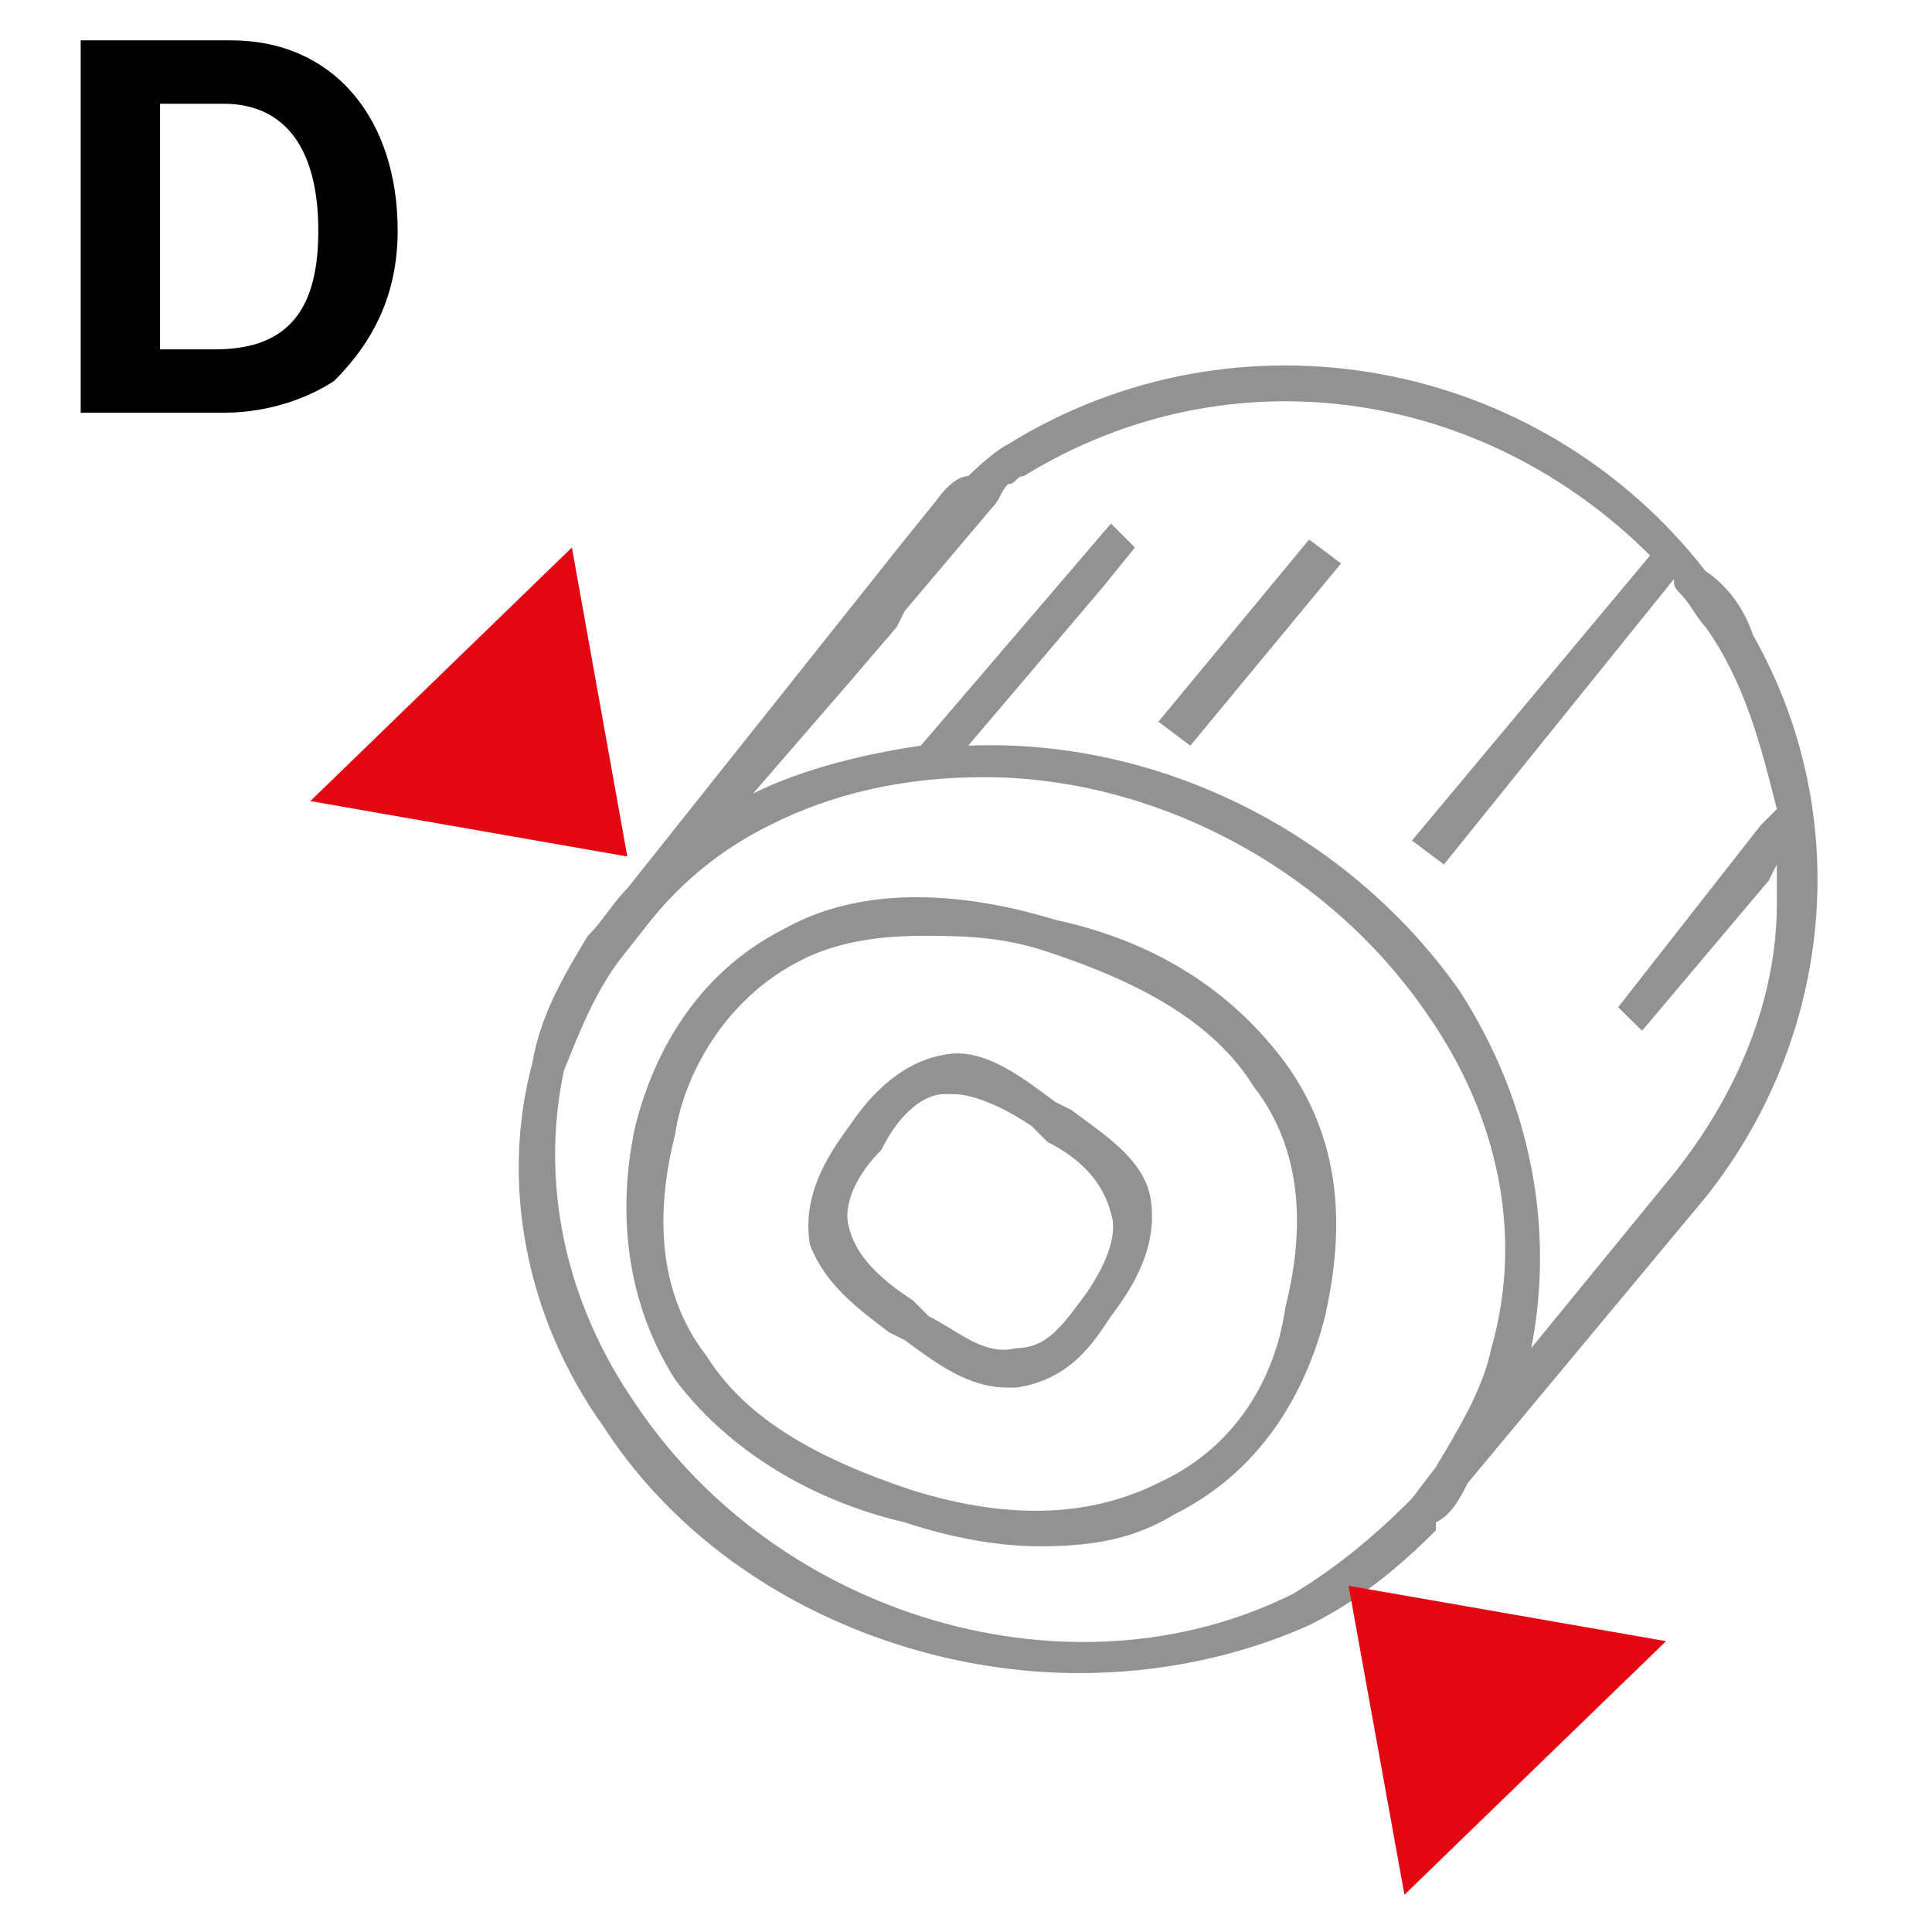 <?xml version="1.0" encoding="UTF-8"?>
<!DOCTYPE svg PUBLIC "-//W3C//DTD SVG 1.1//EN" "http://www.w3.org/Graphics/SVG/1.1/DTD/svg11.dtd">
<!-- Creator: CorelDRAW X7 -->
<svg xmlns="http://www.w3.org/2000/svg" xml:space="preserve" width="50px" height="50px" version="1.1" style="shape-rendering:geometricPrecision; text-rendering:geometricPrecision; image-rendering:optimizeQuality; fill-rule:evenodd; clip-rule:evenodd"
viewBox="0 0 4358 4358"
 xmlns:xlink="http://www.w3.org/1999/xlink">
 <defs>
  <style type="text/css">
   <![CDATA[
    .fil3 {fill:none}
    .fil2 {fill:black;fill-rule:nonzero}
    .fil0 {fill:#929292;fill-rule:nonzero}
    .fil1 {fill:#E30613;fill-rule:nonzero}
   ]]>
  </style>
 </defs>
 <g id="Layer_x0020_1">
  <path class="fil0" d="M3847 1414c89,125 125,268 161,411l-36 36 -322 411 54 53 286 -339 18 -36c0,18 0,54 0,89 0,215 -89,429 -232,608l-322 394c53,-269 0,-555 -161,-805 -251,-358 -680,-572 -1109,-554l304 -358 72 -89 -54 -54 -107 125 -322 376c-125,18 -268,53 -376,107 0,0 -17,0 -17,18l232 -268 107 -125 18 -36 197 -233c18,-17 18,-35 36,-53 18,0 18,-18 35,-18 465,-286 1037,-197 1413,179l-537 643 72 54 519 -644c0,18 0,18 17,36 18,18 36,54 54,72zm-483 1627c-18,89 -71,178 -125,268l-54 71c-89,90 -178,161 -268,215 -500,250 -1162,54 -1484,-429 -161,-233 -214,-501 -161,-751 36,-90 72,-179 126,-250l71 -90c72,-89 161,-161 268,-214 143,-72 304,-108 483,-108 375,0 769,197 1001,537 161,232 215,500 143,751zm483 -1753c-375,-482 -1055,-607 -1573,-286 -36,18 -90,72 -90,72 -35,0 -71,54 -71,54l-72 89 -626 787c-35,35 -53,71 -89,107l0 0c-54,89 -107,179 -125,286 -72,268 -18,572 161,822 232,358 661,555 1073,555 178,0 357,-36 518,-108 107,-53 197,-125 286,-214l0 0 0 -18c36,-18 54,-54 72,-89l536 -644c286,-358 340,-858 107,-1269 -18,-54 -53,-108 -107,-144z"/>
  <path class="fil0" d="M2613 1628l72 54 340 -411 -72 -54 -340 411zm286 1323c-17,125 -89,304 -286,394 -143,71 -321,89 -554,17 -214,-71 -375,-160 -465,-303 -125,-161 -107,-358 -71,-501 18,-125 107,-304 286,-393 71,-36 161,-54 268,-54 89,0 179,0 286,36 215,71 376,161 465,304 125,161 107,357 71,500zm-518 -876c-232,-71 -447,-71 -608,18 -215,107 -304,304 -340,447 -35,161 -35,375 90,572 107,143 286,268 518,322 108,36 215,54 304,54 125,0 215,-18 304,-72 215,-107 304,-304 340,-447 36,-161 53,-375 -90,-572 -107,-143 -268,-268 -518,-322z"/>
  <path class="fil0" d="M2452 2915c-53,72 -89,126 -160,126 -72,18 -126,-36 -197,-72l-36 -36c-54,-35 -125,-89 -143,-161 -18,-53 18,-125 72,-178 35,-72 89,-126 143,-126 18,0 18,0 18,0 53,0 125,36 178,72l36 36c72,36 125,89 143,161 18,53 -18,125 -54,178zm-35 -411l-36 -18c-72,-53 -161,-125 -250,-107 -108,18 -179,107 -215,161 -54,72 -107,161 -89,268 35,90 107,143 178,197l36 18c72,53 143,107 233,107 18,0 18,0 18,0 125,-18 178,-107 214,-161 54,-71 107,-161 89,-268 -17,-89 -107,-143 -178,-197z"/>
  <path class="fil1" d="M3168 4274l590 -572 -716 -125 126 697zm-1753 -2342l-125 -697 -590 572 715 125z"/>
  <path class="fil2" d="M361 788l0 -554 143 0c143,0 214,107 214,286 0,161 -54,268 -232,268l-125 0zm393 71c89,-89 143,-196 143,-339 0,-251 -143,-429 -376,-429l-339 0 0 840 322 0c107,0 196,-36 250,-72z"/>
  <rect class="fil3" width="4358" height="4358"/>
 </g>
</svg>
